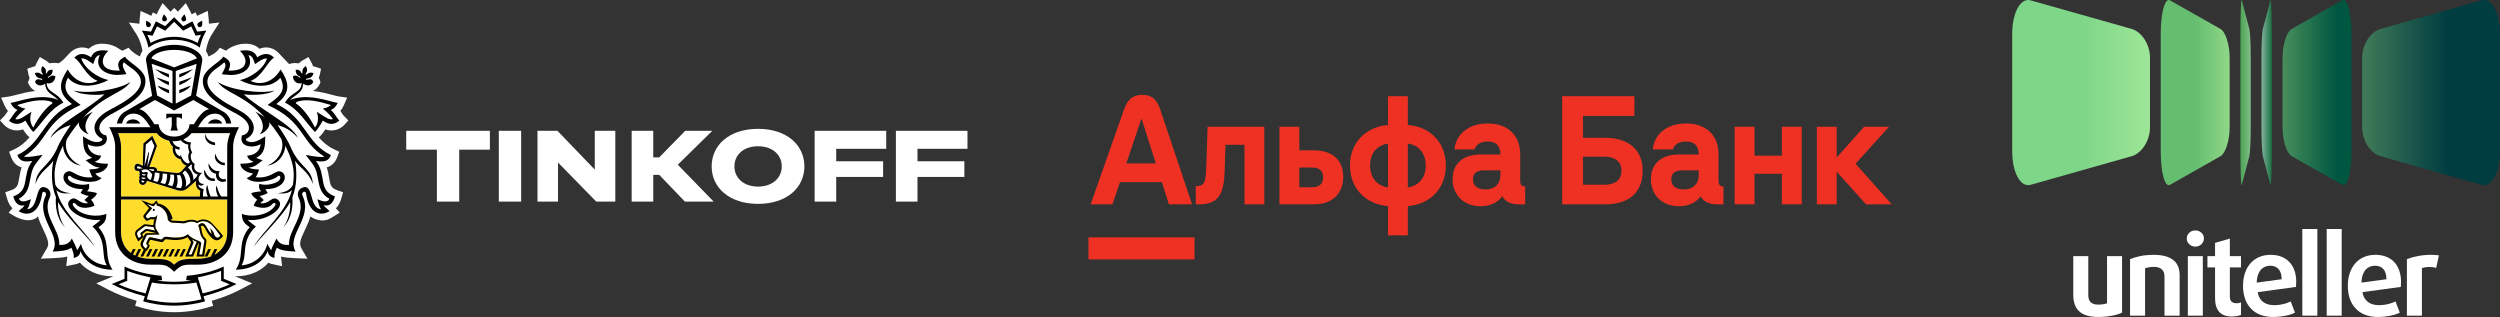 <?xml version="1.0" encoding="UTF-8"?>
<!DOCTYPE svg PUBLIC "-//W3C//DTD SVG 1.1//EN" "http://www.w3.org/Graphics/SVG/1.1/DTD/svg11.dtd">
<!-- Creator: CorelDRAW 2020 (64-Bit) -->
<svg xmlns="http://www.w3.org/2000/svg" xml:space="preserve" width="100%" height="100%" version="1.1" style="shape-rendering:geometricPrecision; text-rendering:geometricPrecision; image-rendering:optimizeQuality; fill-rule:evenodd; clip-rule:evenodd"
viewBox="0 0 856.771 108.629"
 xmlns:xlink="http://www.w3.org/1999/xlink"
 xmlns:xodm="http://www.corel.com/coreldraw/odm/2003">
 <rect x="0" y="0" width="856.771" height="108.629" fill="#333333" stroke="none"/>
 <defs>
  <style type="text/css">
   <![CDATA[
    .fil2 {fill:black}
    .fil1 {fill:#FFDD2D}
    .fil4 {fill:#EF3124;fill-rule:nonzero}
    .fil0 {fill:white;fill-rule:nonzero}
    .fil3 {fill:white;fill-rule:nonzero}
    .fil9 {fill:url(#id0)}
    .fil8 {fill:url(#id1)}
    .fil6 {fill:url(#id2)}
    .fil5 {fill:url(#id3)}
    .fil10 {fill:url(#id4)}
    .fil7 {fill:url(#id5)}
   ]]>
  </style>
  <linearGradient id="id0" gradientUnits="userSpaceOnUse" x1="778.562" y1="31.313" x2="771.341" y2="31.313">
   <stop offset="0" style="stop-opacity:1; stop-color:#187041"/>
   <stop offset="1" style="stop-opacity:1; stop-color:#F5F8FF"/>
  </linearGradient>
  <linearGradient id="id1" gradientUnits="userSpaceOnUse" x1="751.946" y1="31.306" x2="778.865" y2="31.306">
   <stop offset="0" style="stop-opacity:1; stop-color:#65BD6F"/>
   <stop offset="1" style="stop-opacity:1; stop-color:#C2F8A8"/>
  </linearGradient>
  <linearGradient id="id2" gradientUnits="userSpaceOnUse" x1="713.163" y1="31.306" x2="764.169" y2="31.306">
   <stop offset="0" style="stop-opacity:1; stop-color:#7ED688"/>
   <stop offset="1" style="stop-opacity:1; stop-color:#C2F8A8"/>
  </linearGradient>
  <linearGradient id="id3" gradientUnits="userSpaceOnUse" x1="838.782" y1="31.303" x2="774.705" y2="31.303">
   <stop offset="0" style="stop-opacity:1; stop-color:#003D41"/>
   <stop offset="1" style="stop-opacity:1; stop-color:#8FC575"/>
  </linearGradient>
  <linearGradient id="id4" gradientUnits="userSpaceOnUse" x1="767.799" y1="31.313" x2="778.561" y2="31.313">
   <stop offset="0" style="stop-opacity:1; stop-color:#4BA354"/>
   <stop offset="1" style="stop-opacity:1; stop-color:#F6F6FB"/>
  </linearGradient>
  <linearGradient id="id5" gradientUnits="userSpaceOnUse" x1="800.713" y1="31.315" x2="763.843" y2="31.315">
   <stop offset="0" style="stop-opacity:1; stop-color:#005741"/>
   <stop offset="1" style="stop-opacity:1; stop-color:#8FC575"/>
  </linearGradient>
 </defs>
 <g id="Слой_x0020_1">
  <g id="_2106885148800">
   <path class="fil0" d="M117.881 39.751c-0.325,-0.331 -0.515,-0.633 -0.784,-1.054 -0.14,-0.213 -0.291,-0.443 -0.459,-0.689 0.465,-0.538 0.857,-1.16 1.154,-1.844l1.187 -2.706 -2.924 -0.42c-0.493,-0.073 -1.288,-0.28 -2.217,-0.527 -1.792,-0.471 -4.094,-1.076 -6.603,-1.339 0.857,-0.376 1.585,-1.053 2.094,-1.972l0.481 -0.869c0,0 -0.129,-1.216 -0.599,-1.597 0.179,-0.376 0.319,-0.79 0.414,-1.244l0.398 -1.939 -1.87 -0.639c-0.291,-0.101 -0.582,-0.174 -0.868,-0.219 -0.106,-0.353 -0.263,-0.728 -0.476,-1.126l-1.109 -2.034 -2 1.171c-0.498,0.291 -0.918,0.628 -1.26,1.003 -0.297,-0.056 -0.616,-0.084 -0.952,-0.084 0,0 -1.143,-0.129 -2.402,0.331l-1.613 -1.675 -1.91 -2.04c-1.786,-1.911 -4.206,-2.477 -6.67,-1.535 -0.941,-0.942 -2.408,-1.72 -4.687,-1.72 -0.773,0 -1.451,0.095 -1.848,0.146 0,0 -3.136,0.571 -4.9,2.247l-2.139 -1.02c-1.434,2.258 -3.887,2.976 -3.887,2.976 -0.168,-0.661 -0.454,-1.278 -0.862,-1.844l0.14 -0.795c0,-0.022 0.481,-2.718 1.949,-5.004l2.554 -3.978 -3.618 0.409c0.011,-0.359 -0.006,-0.785 -0.056,-1.289l-0.325 -3.093 -2.833 1.283c-0.314,0.14 -0.577,0.28 -0.823,0.409l-0.56 -1.194 -1.299 0.672c-0.129,-0.32 -0.297,-0.683 -0.526,-1.104l-1.495 -2.745 -2.122 2.291c-0.218,0.235 -0.403,0.454 -0.56,0.661l-1.288 -1.283 -1.3 1.289c-0.162,-0.207 -0.341,-0.426 -0.56,-0.661l-2.145 -2.297 -1.501 2.757c-0.23,0.42 -0.392,0.778 -0.52,1.098l-1.294 -0.672 -0.56 1.194c-0.246,-0.129 -0.509,-0.269 -0.823,-0.415l-2.844 -1.278 -0.314 3.104c-0.05,0.498 -0.067,0.919 -0.056,1.278l-3.624 -0.409 2.559 3.978c1.473,2.28 1.943,4.976 1.943,4.998l0.135 0.795c-0.409,0.572 -0.7,1.188 -0.862,1.849 0,0 -2.319,-0.992 -3.87,-2.981l-2.184 1.043c-2.492,-1.681 -4.038,-2.337 -6.726,-2.415 -2.28,-0.061 -3.746,0.779 -4.687,1.72 -2.47,-0.936 -4.883,-0.37 -6.664,1.541 0,0 -1.17,1.272 -1.909,2.04 -0.739,0.773 -1.831,1.412 -1.831,1.412 0,0 -1.551,-0.347 -3.148,0.017 -0.341,-0.375 -0.767,-0.711 -1.271,-1.008l-2.005 -1.171 -1.103 2.045c-0.213,0.393 -0.364,0.762 -0.465,1.115 -0.286,0.045 -0.577,0.118 -0.868,0.219l-1.859 0.65 0.387 1.927c0.095,0.465 0.23,0.88 0.414,1.255 -0.106,0.207 -0.201,0.426 -0.28,0.656l-0.314 0.935 0.476 0.869c0.504,0.913 1.226,1.597 2.089,1.972 -2.515,0.263 -4.811,0.869 -6.608,1.339 -0.924,0.241 -1.719,0.454 -2.212,0.527l-2.935 0.426 0.666 1.513 0.532 1.205c0.302,0.672 0.7,1.294 1.159,1.832 -0.174,0.246 -0.913,1.406 -1.243,1.737l-1.484 1.507 1.422 1.569c0.179,0.191 1.775,1.866 4.357,1.872 0.706,0 1.406,-0.124 2.1,-0.37 0.689,1.076 1.506,2.169 2.252,2.706 -1.372,1.614 -2.935,3.015 -5.158,4.074l-1.859 0.885 0.8 2.124c0.521,1.283 1.535,2.689 3.494,3.228 -0.42,1.255 -0.621,2.443 -0.8,3.502 -0.42,2.516 -0.6,3.558 -2.811,4.337l-1.988 0.695 0.572 2.028c0.459,1.653 1.148,2.746 1.893,3.469l-1.322 1.456c0,0 3.136,2.353 6.211,2.639 0.044,0.006 2.666,0.174 3.842,-1.328 0.47,1.704 1.215,3.272 1.893,4.696 1.389,2.925 2.128,4.656 1.199,6.236l-2.1 3.563 4.127 -0.174c1.803,-0.073 3.478,-0.185 4.928,-0.543 0,0.078 -0.006,0.151 -0.011,0.224l-0.336 3.059 3.618 -0.762c0.381,-0.112 0.739,-0.264 1.064,-0.437 2.24,2.623 6.048,4.668 11.178,4.668l0.297 0 -5.897 2.42 4.296 2.235c2.828,1.474 5.97,2.706 9.554,3.754l-0.498 1.72 2.156 0.633c1.243,0.364 5.74,1.557 11.217,1.557 5.477,0 9.968,-1.193 11.217,-1.557l2.15 -0.633 -0.498 -1.714c3.589,-1.048 6.731,-2.281 9.559,-3.754l4.295 -2.235 -5.903 -2.421 0.297 0c5.13,0 8.932,-2.045 11.172,-4.668 0.324,0.174 0.683,0.326 1.064,0.437l3.617 0.762 -0.33 -3.054c-0.006,-0.073 -0.011,-0.151 -0.011,-0.23 1.445,0.358 3.125,0.465 4.922,0.543l4.127 0.174 -2.089 -3.558c-0.935,-1.58 -0.191,-3.311 1.193,-6.236 0.678,-1.423 1.422,-2.992 1.893,-4.696 0.795,0.605 1.652,0.97 2.503,1.16 0,0 0.661,0.196 1.294,0.213 1.826,0.056 2.738,-0.465 3.993,-1.255l2.28 -1.434 -1.333 -1.457c0.745,-0.717 1.433,-1.81 1.893,-3.457l0.577 -2.034 -1.994 -0.695c-2.218,-0.779 -2.391,-1.821 -2.811,-4.337 -0.179,-1.059 -0.375,-2.253 -0.8,-3.502 1.96,-0.544 2.968,-1.95 3.489,-3.228l0.795 -2.129 -1.859 -0.885c-2.223,-1.059 -3.785,-2.46 -5.163,-4.073 0.751,-0.538 1.568,-1.631 2.263,-2.707 0.689,0.246 1.389,0.365 2.1,0.37 2.582,0 4.183,-1.676 4.357,-1.866l1.422 -1.569 -1.484 -1.524z"/>
   <path class="fil1" d="M41.486 67.363l0 -17.09c0,-1.591 -0.459,-3.183 -1.008,-4.645l13.256 0c1.215,1.67 3.422,2.791 5.953,2.791 2.52,0 4.727,-1.121 5.948,-2.791l13.255 0c-0.56,1.468 -1.014,3.054 -1.014,4.645l0 17.09 -36.389 0zm18.194 23.354c-1.853,-1.843 -3.175,-2.045 -8.17,-2.045 -5.97,0 -10.024,-3.502 -10.024,-9.099l0 -11.207 36.383 0 0 11.207c0,5.597 -4.049,9.099 -10.03,9.099 -4.99,-0.006 -6.311,0.202 -8.159,2.045z"/>
   <path class="fil0" d="M43.597 92.829l0 3.412 -2.963 1.194c2.504,1.137 5.611,2.269 9.263,3.104l1.68 -5.474c-3.584,-0.734 -6.081,-1.501 -7.98,-2.235z"/>
   <path class="fil0" d="M59.681 97.452c-3.5,0 -6.446,-0.364 -7.622,-0.633l-1.776 5.743c2.789,0.683 6.054,1.188 9.397,1.188 3.332,0 6.597,-0.499 9.397,-1.188l-1.781 -5.743c-1.176,0.274 -4.11,0.633 -7.616,0.633z"/>
   <path class="fil0" d="M75.763 92.829c-1.904,0.734 -4.396,1.496 -7.98,2.241l1.685 5.475c3.657,-0.835 6.754,-1.967 9.257,-3.104l-2.957 -1.193 0 -3.418 -0.006 0z"/>
   <path class="fil0" d="M37.392 37.778c4.637,-2.504 15.971,-8.018 8.288,-13.963 -1.047,-0.807 -2.201,-1.535 -3.17,-2.438 -1.198,0.925 0.448,3.222 0.863,4.062 0,0 -2.559,0.258 -3.17,0.258 -3.954,-0.017 -8.098,-2.359 -5.998,-6.847 -1.574,0.325 -1.764,1.838 -2.246,3.132 -1.008,-0.683 -2.761,-2.152 -4.111,-1.944 1.098,3.513 5.718,6.679 9.302,7.396 -3.623,1.972 -10.343,3.441 -13.877,-0.807 -2.481,4.802 0.974,6.808 4.363,9.324 -12.897,5.889 -10.993,12.495 -19.454,17.694 1.097,0.516 5.992,-0.521 6.429,-0.583 -1.837,2.381 -2.694,3.39 -3.231,4.55 -0.515,1.087 -0.745,2.314 -1.254,4.959 -0.398,2.09 -1.126,4.174 -3.668,5.559 0.997,1.804 3.209,0.392 4.133,0.151 -0.123,0.19 -0.437,2.364 -1.265,3.412 4.346,-0.28 2.335,-9.447 6.681,-7.239 1.226,0.617 1.596,2.062 1.03,3.244 -2.856,5.894 3.634,11.089 3.281,16.255 1.596,-0.011 3.248,-0.056 4.29,-2.213 0.543,1.076 1.383,2.589 1.854,4.045l1.299 -2.213c0.801,3.664 4.217,7.049 8.831,7.351 -2.201,-3.485 0.437,-8.242 -4.911,-13.302 0.666,-0.538 2.206,-1.575 2.755,-2.281 -6.563,0.774 -13.412,-4.42 -10.304,-6.886 2.033,-1.608 2.923,1.731 6.059,1.171l-1.227 -1.059c0.431,-0.426 0.924,-0.98 1.433,-1.4 -1.333,-0.163 -2.789,-1.015 -2.789,-1.015l0.795 -1.317c-7.689,-0.011 -7.885,-5.895 -4.76,-6.13 1.467,-0.107 3.365,2.6 8.097,2.034 -0.605,-0.728 -0.845,-1.832 -1.131,-2.644 1.142,-0.107 2.487,-0.095 3.567,-0.622 -2.313,-0.297 -2.895,-1.076 -4.822,-2.533l2.234 -0.818c-3.242,-1.619 -3.046,-4.438 -3.147,-7.374 1.697,0.975 3.691,2.488 5.819,1.787 0.504,-0.168 0.828,-0.404 0.84,-0.93 -3.035,-1.216 -4.984,-5.894 2.291,-9.828zm-5.539 0.459c-4.06,4.343 -2.302,6.943 -1.484,7.744 -1.512,-0.325 -3.769,-2.252 -3.254,-4.118 -0.481,0.577 -0.974,1.205 -1.478,1.849 -1.008,1.345 -1.909,2.662 -2.711,3.939 -1.232,3.665 1.025,7.447 4.867,9.122 -4.267,-0.628 -6.182,-4.426 -6.171,-6.847 -2.039,3.855 -3.013,7.374 -2.924,10.327 0.039,1.098 0.135,2.124 0.28,3.093 0.98,1.86 2.554,2.544 5.359,2.885 -2.548,0.163 -3.898,0.045 -5.007,-1.12 1.736,7.469 9.856,13.935 13.161,19.471 -3.31,-4.304 -10.159,-10.714 -12.556,-15.347 -0.185,1.675 0.263,5.967 2.346,8.607 -3.069,-3.02 -3.309,-7.593 -3.108,-10.271 -0.778,-1.928 -1.271,-4.079 -1.339,-6.528 -0.061,-2.252 0.096,-4.207 0.437,-5.961 -1.937,2.757 -4.738,3.821 -6.115,8.018 0.269,-5.413 4.307,-5.497 7.331,-12.069 1.17,-2.874 2.873,-5.357 4.754,-8.169 -2.391,0.784 -4.183,1.345 -6.95,4.376 1.966,-4.65 13.322,-9.878 18.525,-14.938 -1.563,0.331 -7.941,0.493 -10.59,-1.278 4.799,1.3 15.478,-0.185 19.511,-2.941 -2.783,4.006 -8.843,4.236 -16.218,12.204 0.941,-0.751 2.196,-1.507 3.332,-2.046z"/>
   <path class="fil0" d="M109.23 62.572c-0.51,-2.644 -0.734,-3.872 -1.249,-4.959 -0.532,-1.16 -1.394,-2.169 -3.237,-4.55 0.437,0.061 5.343,1.098 6.434,0.583 -8.461,-5.2 -6.557,-11.806 -19.46,-17.695 3.388,-2.516 6.844,-4.522 4.363,-9.329 -3.534,4.252 -10.254,2.785 -13.877,0.807 3.59,-0.717 8.204,-3.878 9.302,-7.396 -1.355,-0.207 -3.108,1.261 -4.116,1.939 -0.482,-1.294 -0.667,-2.807 -2.24,-3.138 2.1,4.494 -2.05,6.836 -6.009,6.853 -0.605,0 -3.159,-0.258 -3.159,-0.258 0.409,-0.84 2.055,-3.138 0.851,-4.062 -0.969,0.907 -2.111,1.63 -3.164,2.437 -7.689,5.945 3.657,11.464 8.294,13.963 7.263,3.933 5.331,8.612 2.29,9.811 0.011,0.527 0.336,0.762 0.846,0.93 2.117,0.706 4.122,-0.807 5.807,-1.787 -0.095,2.936 0.106,5.76 -3.136,7.374l2.229 0.818c-1.927,1.457 -2.504,2.235 -4.816,2.533 1.075,0.526 2.431,0.515 3.567,0.622 -0.291,0.813 -0.543,1.916 -1.137,2.644 4.737,0.56 6.641,-2.14 8.097,-2.034 3.114,0.235 2.929,6.119 -4.766,6.13l0.795 1.317c0,0 -1.456,0.852 -2.794,1.014 0.51,0.414 1.008,0.975 1.439,1.401l-1.226 1.059c3.13,0.561 4.026,-2.779 6.059,-1.171 3.107,2.465 -3.735,7.659 -10.304,6.886 0.554,0.706 2.094,1.748 2.761,2.286 -5.353,5.054 -2.722,9.817 -4.911,13.307 4.603,-0.308 8.019,-3.692 8.831,-7.357l1.299 2.213c0.465,-1.457 1.316,-2.97 1.848,-4.046 1.036,2.157 2.699,2.202 4.301,2.213 -0.364,-5.166 6.12,-10.36 3.276,-16.254 -0.572,-1.177 -0.202,-2.622 1.025,-3.244 4.357,-2.207 2.335,6.959 6.687,7.239 -0.835,-1.048 -1.143,-3.222 -1.26,-3.412 0.919,0.241 3.125,1.653 4.122,-0.157 -2.526,-1.356 -3.254,-3.44 -3.662,-5.53zm-8.137 -7.497c0.341,1.759 0.515,3.709 0.437,5.962 -0.073,2.448 -0.56,4.6 -1.338,6.528 0.196,2.678 -0.039,7.25 -3.108,10.27 2.078,-2.645 2.531,-6.931 2.346,-8.606 -2.408,4.634 -9.251,11.044 -12.567,15.347 3.309,-5.536 11.43,-12.007 13.171,-19.471 -1.12,1.16 -2.458,1.283 -5.012,1.12 2.8,-0.341 4.374,-1.025 5.354,-2.885 0.146,-0.964 0.241,-1.995 0.28,-3.093 0.095,-2.953 -0.885,-6.472 -2.924,-10.327 0.017,2.421 -1.898,6.22 -6.171,6.847 3.83,-1.681 6.093,-5.463 4.867,-9.122 -0.795,-1.278 -1.691,-2.6 -2.71,-3.939 -0.504,-0.644 -0.997,-1.272 -1.484,-1.849 0.515,1.866 -1.742,3.793 -3.254,4.119 0.823,-0.802 2.576,-3.402 -1.478,-7.744 1.137,0.538 2.391,1.294 3.337,2.034 -7.375,-7.968 -13.429,-8.192 -16.223,-12.204 4.038,2.756 14.717,4.247 19.511,2.941 -2.643,1.771 -9.028,1.608 -10.59,1.278 5.202,5.059 16.57,10.287 18.531,14.938 -2.767,-3.031 -4.564,-3.592 -6.944,-4.376 1.887,2.819 3.578,5.295 4.748,8.169 3.03,6.573 7.073,6.651 7.337,12.069 -1.378,-4.185 -4.172,-5.25 -6.115,-8.007z"/>
   <path class="fil0" d="M65.628 45.622c-1.215,1.67 -3.427,2.791 -5.942,2.791 -0.588,0 -1.154,-0.067 -1.691,-0.168 0.151,0.689 0.504,1.401 1.237,2.012 -0.297,2 0.566,3.871 2.711,4.359 0.23,1.02 0.857,1.788 1.921,2.152l-1.496 1.726c-0.576,0.661 -1.327,0.874 -1.932,0.796l-6.675 -0.756c0.291,-0.739 -0.481,-1.597 -2.598,-1.233l2.621 -7.34 -1.596 -3.401 -3.03 2.589 -0.224 7.699 -1.305 -0.633c-1.68,-0.728 -2.178,2.337 -0.577,2.348l0.644 0.006c-0.045,0.314 0.056,0.661 0.308,0.773 -0.302,0.123 -0.392,0.689 -0.017,0.891 -0.381,0.185 -0.437,0.768 -0.129,1.02 -0.33,0.566 -0.392,1.793 0.779,2.102 0.963,0.252 1.568,-0.779 1.764,-1.379l10.388 3.217c1.462,0.42 2.515,0.185 3.735,-0.886l2.711 -2.37c-0.342,1.552 0.213,2.947 1.394,3.413 0,0 -0.185,1.423 -0.112,2.012l3.635 0.006 5.723 0 0 -17.09c0,-1.591 0.454,-3.183 1.014,-4.651l-6.737 0 -6.524 0z"/>
   <path class="fil0" d="M50.071 74.378l0.202 0.252c0.28,0.348 0.448,0.263 0.767,0.078l0.47 -0.252c0.297,-0.224 2.229,0.515 2.335,-1.093 0.213,1.199 -1.215,3.726 -0.353,5.138l1.159 1.899 -3.786 0.056c-0.414,0 -0.633,0.252 -0.744,0.476l-0.991 2.057c-0.257,0.543 -0.241,1.104 0.084,1.479l0.672 0.756c0,0 0.549,-0.465 0.728,-1.076l-0.297 -0.308c-0.246,-0.235 -0.246,-0.46 -0.112,-0.751l0.61 -1.267c0.235,-0.498 0.476,-0.605 1.013,-0.476l3.063 0.661c0.224,0.056 0.588,0.162 0.806,-0.213 0.376,-0.667 1.036,-0.712 1.708,-0.605 1.68,0.252 5.561,0.656 6.944,-0.964 1.624,2.157 4.799,2.157 4.592,3.289l-0.672 3.709 1.008 0 0.616 -3.793c0.067,-0.443 0.342,-1.048 -0.135,-1.39 -0.196,-0.151 -0.285,-0.23 -0.728,-0.992 -0.576,-1.009 -0.549,-2.522 -1.103,-3.827 0.527,-0.622 1.098,-0.835 1.596,-0.717 1.12,0.275 1.422,2.207 3.013,3.782 -0.179,-0.701 -0.257,-1.468 -0.633,-2.135 0,0 1.103,0.857 1.389,1.861 0.179,0.627 0.364,1.087 0.93,1.378 0.375,0.134 0.823,-0.045 1.271,-0.583 0,0 -1.047,-1.491 -1.814,-2.465 -1.053,-1.339 -2.459,-2.684 -4.374,-2.527 -0.605,0.05 -1.187,0.325 -1.742,0.656 -2.178,-1.222 -3.869,0.073 -4.541,0.073l-4.077 -0.241c-0.8,-0.051 -1.433,-0.981 -1.433,-0.981 -0.101,-3.451 -2.873,-4.824 -3.831,-4.824 0,0 0.089,-0.622 -0.163,-0.841l-0.851 1.07 -2.363 -0.863 1.854 1.519 -2.011 2.337c-0.207,0.23 -0.179,0.532 -0.078,0.656z"/>
   <path class="fil0" d="M47.4 79.224c-0.571,0.443 -0.543,1.059 -0.202,1.748l0.342 0.639 0.89 -0.678 -0.201 -0.437c-0.146,-0.308 -0.14,-0.622 0.112,-0.818l1.277 -0.963c0.358,-0.264 0.47,-0.292 0.851,-0.236l2.694 0.566c0,0 -0.409,-0.594 -0.543,-1.199l-2.537 -0.336c-0.358,-0.045 -0.577,0.107 -0.89,0.348l-1.792 1.367z"/>
   <path class="fil0" d="M64.625 87.226l1.019 0 1.635 -4.029c0.056,-0.14 0.134,-0.202 0.196,-0.319 -0.734,-0.291 -1.165,-0.493 -1.775,-0.846 0.409,0.549 0.728,0.785 0.56,1.294l-1.635 3.9z"/>
   <path class="fil0" d="M65.493 32.735l1.887 -10.853 -7.151 2.431 0 11.189 5.264 -2.768zm-4.054 -7.323l4.743 -1.749c0,0 -0.924,0.751 -2.027,1.507 -0.98,0.678 -2.716,1.401 -2.716,1.401l0 -1.159zm0 2.628l4.34 -1.552c0,0 -0.521,0.549 -1.619,1.306 -0.98,0.672 -2.716,1.395 -2.716,1.395l0 -1.148 -0.006 0zm0 2.79l3.819 -1.468c0,0 0,0.465 -1.103,1.216 -0.98,0.678 -2.716,1.401 -2.716,1.401l0 -1.148z"/>
   <path class="fil0" d="M52.77 42.334l0.157 0.252 1.473 0 0.017 0.257c0.017,0.247 0.073,0.499 0.157,0.756 0.23,0.701 0.683,1.435 1.411,2.028 0.845,0.684 2.067,1.177 3.691,1.177 3.522,0 5.113,-2.281 5.264,-3.962l0.011 -0.257 1.478 0 0.157 -0.252c1.389,-2.174 3.085,-4.589 5.056,-4.937l-5.376 -3.121 -6.591 3.587 -6.597 -3.587 -5.37 3.121c1.972,0.342 3.668,2.762 5.063,4.937z"/>
   <path class="fil0" d="M59.121 35.503l0 -11.189 -7.141 -2.431 1.876 10.853 5.265 2.768zm-1.204 -3.513c0,0 -1.736,-0.729 -2.716,-1.401 -1.103,-0.751 -1.103,-1.222 -1.103,-1.222l3.825 1.468 0 1.154 -0.006 0zm0 -6.578l0 1.159c0,0 -1.736,-0.723 -2.716,-1.401 -1.109,-0.756 -2.039,-1.507 -2.039,-1.507l4.755 1.749zm0 2.628l0 1.154c0,0 -1.736,-0.723 -2.716,-1.395 -1.109,-0.756 -1.624,-1.306 -1.624,-1.306l4.34 1.547z"/>
   <path class="fil0" d="M59.68 17.097c-4.082,0 -7.145,1.339 -7.812,2.908l7.812 3.087 7.801 -3.087c-0.661,-1.569 -3.719,-2.908 -7.801,-2.908z"/>
   <path class="fil0" d="M59.68 12.615c3.007,0 6.02,0.913 8.047,2.096 0.331,-1.093 0.683,-1.872 1.165,-2.763l-1.848 0.286 -1.495 -3.194 -2.794 1.485 -3.075 -3.043 -3.08 3.043 -2.789 -1.485 -1.507 3.194 -1.848 -0.286c0.481,0.891 0.829,1.67 1.17,2.763 2.033,-1.183 5.034,-2.096 8.053,-2.096z"/>
   <path class="fil0" d="M110.641 37.212c1.008,-0.129 1.82,-0.465 2.811,-1.205 -2.134,-0.566 -6.603,-2.185 -10.416,-1.457 -1.26,0.168 -1.96,0.678 -1.512,0.97 2.05,1.361 4.581,4.516 6.423,8.197 1.619,-2.011 0.941,-4.651 0.6,-5.407 3.225,1.944 4.071,2.891 5.566,2.522 -0.801,-1.227 -1.926,-2.331 -3.472,-3.62z"/>
   <path class="fil0" d="M11.413 43.713c1.842,-3.681 4.374,-6.836 6.429,-8.198 0.459,-0.291 -0.252,-0.801 -1.501,-0.97 -3.819,-0.722 -8.299,0.891 -10.433,1.457 1.002,0.74 1.798,1.076 2.817,1.205 -1.551,1.294 -2.677,2.393 -3.478,3.62 1.506,0.37 2.346,-0.577 5.567,-2.521 -0.33,0.762 -1.014,3.395 0.599,5.407z"/>
   <path class="fil2" d="M33.774 77.881c1.484,-1.177 2.717,-1.765 2.655,-4.618 -2.229,1.143 -8.552,1.082 -11.195,-2.56 -0.744,-1.036 0.051,-1.558 0.773,-0.74 1.809,2.051 5.157,1.121 6.378,0.533 -0.196,-0.706 -0.739,-1.626 -1.193,-2.017 0.459,-0.448 1.753,-1.121 2.016,-2.275 -0.689,-0.376 -3.371,-0.644 -3.371,-0.644 0.431,-0.415 0.969,-0.992 0.644,-2.532 -2.739,0.84 -6.126,-0.303 -6.894,-1.317 -0.756,-0.998 0.017,-1.933 0.656,-1.272 1.366,1.434 8.098,3.076 10.601,0.583 -0.93,-0.257 -1.954,-1.087 -2.139,-1.602 2.319,-0.235 4.167,-1.602 4.318,-3.306 -1.283,0 -3.702,-0.095 -4.53,-0.711 1.109,-0.409 1.814,-0.813 2.167,-2.057 -4.239,-0.258 -4.575,-3.407 -4.598,-3.928 2.761,1.591 7.622,0.885 6.362,-3.037 -2.296,-0.123 -4.609,-3.838 1.702,-7.25 5.74,-3.11 12.264,-6.461 11.688,-11.98 -0.375,-3.53 -6.183,-5.94 -6.922,-7.727 -2.424,1.154 -2.912,2.493 -1.82,4.74 0,0 -5.404,0.538 -5.83,-2.79 -0.185,-1.49 0.812,-2.885 1.882,-3.956 -0.605,0 -4.676,-1.093 -5.902,2.225 -2.28,-1.558 -4.234,-1.502 -5.769,0.145 2.453,1.457 3.97,6.455 8.025,7.929 -2.884,1.563 -7.549,0.908 -10.271,-3.9 -2.576,3.883 -4.06,7.727 1.467,11.834 -10.052,4.578 -9.98,13.33 -18.727,17.499 0.885,2.381 2.755,2.381 5.141,2.011 -3.78,4.914 -0.56,10.057 -6.546,12.159 0.56,2.006 1.686,3.609 3.892,3.02 -0.627,0.981 -1.042,0.958 -2.016,2.034 3.27,2.062 7.152,0.572 8.031,-6.046 0.157,-1.183 1.781,-0.443 1.221,0.717 -3.73,7.716 5.701,13.52 2.363,19.18 2.94,-0.123 5.185,-0.353 6.407,-1.344 0.599,1.188 0.963,2.365 0.828,3.524 1.624,-0.331 2.218,-1.289 2.33,-2.398 1.064,3.109 4.872,6.432 10.965,6.432 -3.231,-4.617 -0.224,-9.296 -4.788,-14.557zm-6.014 5.687l-1.299 2.213c-0.465,-1.457 -1.311,-2.97 -1.854,-4.045 -1.047,2.157 -2.699,2.202 -4.29,2.213 0.353,-5.166 -6.137,-10.36 -3.281,-16.255 0.571,-1.177 0.196,-2.622 -1.03,-3.244 -4.351,-2.207 -2.335,6.959 -6.681,7.239 0.829,-1.047 1.142,-3.222 1.266,-3.412 -0.924,0.241 -3.137,1.653 -4.133,-0.151 2.542,-1.384 3.27,-3.469 3.668,-5.559 0.504,-2.645 0.739,-3.872 1.249,-4.959 0.537,-1.16 1.394,-2.169 3.231,-4.55 -0.437,0.061 -5.326,1.098 -6.429,0.583 8.461,-5.2 6.557,-11.806 19.454,-17.695 -3.382,-2.516 -6.837,-4.521 -4.362,-9.323 3.533,4.247 10.248,2.779 13.877,0.807 -3.584,-0.717 -8.204,-3.877 -9.296,-7.396 1.35,-0.207 3.103,1.261 4.105,1.944 0.487,-1.3 0.678,-2.807 2.251,-3.132 -2.1,4.488 2.044,6.83 5.998,6.847 0.616,0 3.17,-0.258 3.17,-0.258 -0.409,-0.84 -2.061,-3.138 -0.863,-4.062 0.969,0.908 2.122,1.631 3.17,2.437 7.689,5.95 -3.652,11.464 -8.289,13.969 -7.274,3.933 -5.326,8.618 -2.29,9.811 -0.011,0.527 -0.336,0.762 -0.84,0.93 -2.128,0.706 -4.122,-0.813 -5.819,-1.787 0.101,2.936 -0.101,5.76 3.147,7.374l-2.235 0.813c1.921,1.462 2.509,2.235 4.822,2.538 -1.081,0.527 -2.419,0.516 -3.568,0.622 0.291,0.813 0.527,1.916 1.131,2.645 -4.732,0.56 -6.63,-2.141 -8.098,-2.034 -3.125,0.235 -2.929,6.119 4.76,6.13l-0.795 1.317c0,0 1.456,0.852 2.794,1.014 -0.509,0.415 -1.002,0.976 -1.433,1.401l1.226 1.059c-3.142,0.56 -4.026,-2.779 -6.065,-1.171 -3.108,2.465 3.741,7.659 10.304,6.886 -0.549,0.706 -2.094,1.748 -2.755,2.286 5.348,5.054 2.71,9.817 4.911,13.307 -4.614,-0.302 -8.03,-3.693 -8.831,-7.351z"/>
   <path class="fil2" d="M19.321 65.11c1.115,1.16 2.458,1.283 5.007,1.12 -2.806,-0.342 -4.38,-1.025 -5.359,-2.886 -0.14,-0.963 -0.235,-1.994 -0.274,-3.093 -0.089,-2.953 0.885,-6.472 2.923,-10.327 -0.011,2.415 1.898,6.214 6.171,6.847 -3.842,-1.681 -6.098,-5.463 -4.867,-9.122 0.801,-1.277 1.703,-2.6 2.711,-3.939 0.504,-0.644 0.996,-1.272 1.478,-1.849 -0.515,1.866 1.742,3.793 3.254,4.118 -0.818,-0.801 -2.576,-3.395 1.484,-7.738 -1.131,0.538 -2.385,1.294 -3.337,2.034 7.369,-7.968 13.434,-8.192 16.217,-12.204 -4.032,2.757 -14.711,4.247 -19.511,2.941 2.649,1.771 9.028,1.608 10.59,1.278 -5.197,5.059 -16.554,10.287 -18.525,14.938 2.766,-3.037 4.558,-3.592 6.955,-4.37 -1.887,2.819 -3.584,5.295 -4.754,8.169 -3.024,6.567 -7.067,6.651 -7.331,12.064 1.378,-4.197 4.178,-5.261 6.115,-8.018 -0.342,1.759 -0.504,3.709 -0.442,5.962 0.067,2.449 0.56,4.6 1.338,6.528 -0.196,2.678 0.039,7.25 3.108,10.271 -2.083,-2.639 -2.531,-6.931 -2.346,-8.607 2.402,4.633 9.252,11.044 12.561,15.347 -3.31,-5.531 -11.424,-11.996 -13.166,-19.465z"/>
   <path class="fil2" d="M95.128 42.86c2.38,0.785 4.178,1.339 6.944,4.376 -1.96,-4.65 -13.333,-9.878 -18.53,-14.938 1.562,0.325 7.946,0.493 10.59,-1.278 -4.794,1.306 -15.473,-0.185 -19.511,-2.941 2.789,4.012 8.848,4.236 16.223,12.204 -0.946,-0.74 -2.201,-1.496 -3.337,-2.034 4.054,4.343 2.302,6.943 1.478,7.744 1.512,-0.325 3.769,-2.253 3.254,-4.119 0.487,0.577 0.98,1.205 1.484,1.849 1.013,1.344 1.909,2.661 2.71,3.939 1.232,3.665 -1.031,7.447 -4.861,9.122 4.273,-0.628 6.188,-4.432 6.166,-6.847 2.044,3.855 3.019,7.374 2.929,10.326 -0.039,1.098 -0.135,2.124 -0.28,3.093 -0.985,1.86 -2.559,2.544 -5.359,2.885 2.554,0.157 3.892,0.039 5.012,-1.12 -1.742,7.469 -9.856,13.935 -13.171,19.471 3.315,-4.303 10.153,-10.713 12.567,-15.347 0.185,1.676 -0.263,5.968 -2.346,8.607 3.069,-3.02 3.304,-7.592 3.108,-10.27 0.773,-1.928 1.26,-4.079 1.338,-6.528 0.073,-2.253 -0.101,-4.208 -0.437,-5.962 1.943,2.757 4.738,3.822 6.121,8.019 -0.263,-5.419 -4.306,-5.502 -7.336,-12.069 -1.176,-2.891 -2.867,-5.368 -4.755,-8.181z"/>
   <path class="fil2" d="M108.279 55.148c2.38,0.375 4.25,0.375 5.141,-2.006 -8.747,-4.169 -8.674,-12.915 -18.726,-17.499 5.527,-4.102 4.037,-7.951 1.467,-11.834 -2.716,4.808 -7.398,5.463 -10.27,3.9 4.043,-1.474 5.572,-6.472 8.025,-7.929 -1.535,-1.647 -3.494,-1.703 -5.774,-0.145 -1.232,-3.317 -5.298,-2.225 -5.908,-2.225 1.064,1.065 2.072,2.46 1.881,3.956 -0.42,3.328 -5.824,2.79 -5.824,2.79 1.092,-2.246 0.605,-3.586 -1.82,-4.74 -0.739,1.787 -6.541,4.197 -6.922,7.727 -0.582,5.519 5.953,8.87 11.688,11.98 6.311,3.412 3.998,7.133 1.708,7.25 -1.271,3.922 3.59,4.628 6.356,3.037 -0.011,0.521 -0.364,3.67 -4.603,3.928 0.358,1.244 1.058,1.648 2.167,2.056 -0.829,0.622 -3.248,0.711 -4.525,0.711 0.151,1.704 2.005,3.076 4.323,3.306 -0.185,0.515 -1.215,1.345 -2.139,1.602 2.504,2.493 9.235,0.852 10.601,-0.583 0.627,-0.661 1.394,0.274 0.644,1.272 -0.773,1.02 -4.156,2.163 -6.9,1.317 -0.313,1.535 0.213,2.117 0.644,2.532 0,0 -2.682,0.269 -3.377,0.644 0.263,1.154 1.562,1.821 2.016,2.275 -0.459,0.392 -1.003,1.311 -1.198,2.017 1.232,0.594 4.581,1.518 6.378,-0.533 0.728,-0.812 1.523,-0.297 0.778,0.74 -2.643,3.642 -8.966,3.698 -11.2,2.561 -0.062,2.852 1.17,3.44 2.654,4.617 -4.57,5.261 -1.551,9.94 -4.783,14.546 6.088,0 9.896,-3.322 10.959,-6.432 0.124,1.104 0.706,2.068 2.324,2.398 -0.124,-1.16 0.235,-2.337 0.828,-3.524 1.232,0.992 3.478,1.221 6.418,1.344 -3.332,-5.659 6.098,-11.464 2.357,-19.18 -0.554,-1.16 1.07,-1.9 1.226,-0.717 0.874,6.618 4.76,8.108 8.036,6.046 -0.986,-1.076 -1.394,-1.054 -2.022,-2.034 2.206,0.589 3.326,-1.014 3.892,-3.02 -5.958,-2.096 -2.738,-7.239 -6.524,-12.153zm0.504 13.134c0.117,0.191 0.426,2.364 1.26,3.412 -4.352,-0.28 -2.336,-9.447 -6.687,-7.239 -1.227,0.617 -1.591,2.062 -1.025,3.244 2.845,5.894 -3.64,11.089 -3.276,16.254 -1.602,-0.011 -3.265,-0.056 -4.301,-2.213 -0.532,1.076 -1.389,2.589 -1.854,4.046l-1.299 -2.213c-0.806,3.665 -4.222,7.048 -8.826,7.357 2.19,-3.485 -0.443,-8.248 4.911,-13.307 -0.672,-0.538 -2.212,-1.58 -2.766,-2.286 6.569,0.773 13.412,-4.421 10.304,-6.886 -2.033,-1.608 -2.928,1.731 -6.059,1.171l1.227 -1.059c-0.431,-0.426 -0.93,-0.981 -1.439,-1.401 1.339,-0.162 2.794,-1.014 2.794,-1.014l-0.795 -1.317c7.689,-0.011 7.874,-5.894 4.766,-6.13 -1.462,-0.106 -3.366,2.6 -8.098,2.034 0.6,-0.728 0.846,-1.832 1.137,-2.644 -1.143,-0.106 -2.492,-0.095 -3.567,-0.622 2.313,-0.297 2.895,-1.076 4.816,-2.533l-2.229 -0.818c3.242,-1.619 3.035,-4.438 3.136,-7.374 -1.691,0.975 -3.696,2.488 -5.807,1.787 -0.504,-0.168 -0.835,-0.404 -0.846,-0.93 3.041,-1.2 4.978,-5.878 -2.291,-9.811 -4.631,-2.504 -15.977,-8.018 -8.293,-13.963 1.052,-0.807 2.195,-1.535 3.158,-2.437 1.204,0.925 -0.443,3.222 -0.851,4.062 0,0 2.553,0.257 3.159,0.257 3.959,-0.017 8.109,-2.359 6.009,-6.852 1.574,0.325 1.758,1.844 2.24,3.138 1.008,-0.683 2.756,-2.146 4.116,-1.939 -1.103,3.513 -5.712,6.679 -9.302,7.396 3.624,1.972 10.344,3.44 13.877,-0.807 2.475,4.802 -0.974,6.808 -4.363,9.324 12.903,5.883 10.993,12.495 19.46,17.694 -1.092,0.516 -5.998,-0.521 -6.434,-0.583 1.848,2.381 2.71,3.39 3.237,4.55 0.515,1.087 0.739,2.308 1.249,4.959 0.403,2.09 1.137,4.174 3.668,5.558 -0.991,1.788 -3.198,0.376 -4.116,0.135z"/>
   <path class="fil2" d="M47.344 82.743l1.843 -1.563 -0.28 -0.56c-0.202,-0.404 -0.095,-0.426 0.117,-0.583l0.974 -0.723c0.224,-0.185 0.459,-0.163 0.733,-0.095l2.918 0.683 -3.08 0c-0.711,0.045 -0.919,0.319 -1.176,0.846l-0.213 0.431 -0.79 1.625c-0.269,0.56 -0.409,1.305 0.297,2.146l0.56 0.667 -1.131 2.292 0.952 0 0.784 -1.591c0.062,-0.056 1.221,-1.115 1.467,-2.208 -0.336,-0.274 -0.571,-0.465 -0.386,-0.846l0.353 -0.762c0.118,-0.252 0.157,-0.353 0.493,-0.291l3.057 0.661c0.381,0.106 0.941,0.274 1.35,-0.342 0.42,-0.639 0.476,-0.571 1.45,-0.476l1.563 0.168c2.133,0.202 4.267,-0.33 5.096,-0.991 0.291,0.661 0.869,1.171 1.137,1.686 0.101,0.191 -0.067,0.46 -0.196,0.796l-1.753 4.191 2.705 0 1.529 -3.822c0.14,-0.364 0.347,-0.656 0.504,-0.801l-0.879 4.628 2.626 0 0.694 -4.578c0.151,-1.02 0.061,-1.345 -0.426,-1.765 -1.092,-0.924 -1.07,-2.863 -1.423,-4.04 0.185,-0.106 0.404,-0.163 0.661,-0.129 0.571,0.05 1.003,1.513 1.674,2.454 1.344,1.888 3.175,3.973 5.275,1.037 -0.202,-0.336 -0.42,-0.639 -0.678,-0.93l-0.588 -0.689c-0.341,-0.381 -1.965,-2.242 -2.643,-2.909 -1.54,-1.552 -3.903,-1.316 -4.844,-0.56 -2.134,-1.121 -4.385,0.056 -4.917,0.011l-3.674 -0.224c-0.168,-0.011 -0.42,-0.067 -0.599,-0.353l0.683 -0.224c-0.639,-2.661 -2.246,-4.886 -5.052,-5.273 0,0 -0.162,-0.84 -0.594,-1.003l-0.84 0.986c-0.235,0.033 -0.493,0.106 -0.706,0.196l-3.584 -1.333 2.688 2.717c0,0 -1.394,1.978 -1.792,2.381 -0.263,0.37 -0.241,0.656 0.056,1.008l0.521 0.684c0.269,0.353 0.566,0.342 0.997,0.123l0.588 -0.308c0.258,-0.213 1.12,0.207 1.49,-0.129 -0.235,0.773 -0.353,1.519 -0.409,2.107l-2.413 -0.291c-0.527,-0.073 -0.768,0 -1.087,0.252l-2.061 1.586c-0.672,0.515 -0.879,1.406 -0.465,2.275l0.84 1.754zm19.936 0.454l-1.635 4.034 -1.02 0 1.635 -3.906c0.168,-0.504 -0.151,-0.739 -0.56,-1.288 0.605,0.342 1.042,0.566 1.775,0.846 -0.062,0.112 -0.14,0.174 -0.196,0.314zm-15.77 -8.735l-0.465 0.246c-0.325,0.185 -0.487,0.269 -0.767,-0.078l-0.202 -0.258c-0.101,-0.123 -0.134,-0.42 0.073,-0.656l2.005 -2.336 -1.848 -1.519 2.352 0.869 0.862 -1.076c0.252,0.213 0.163,0.835 0.163,0.835 0.952,0 3.724,1.378 3.831,4.83 0,0 0.627,0.924 1.428,0.975l4.083 0.246c0.678,0 2.369,-1.289 4.541,-0.073 0.549,-0.331 1.137,-0.594 1.742,-0.661 1.915,-0.14 3.326,1.193 4.374,2.538 0.767,0.975 1.82,2.465 1.82,2.465 -0.454,0.538 -0.896,0.717 -1.271,0.583 -0.566,-0.291 -0.751,-0.745 -0.93,-1.378 -0.286,-1.003 -1.389,-1.86 -1.389,-1.86 0.375,0.672 0.454,1.435 0.633,2.135 -1.596,-1.58 -1.898,-3.507 -3.013,-3.776 -0.493,-0.123 -1.069,0.09 -1.602,0.706 0.56,1.306 0.532,2.819 1.109,3.833 0.437,0.756 0.532,0.824 0.728,0.992 0.471,0.336 0.207,0.947 0.135,1.39l-0.605 3.793 -1.019 0 0.672 -3.709c0.207,-1.132 -2.968,-1.132 -4.592,-3.289 -1.383,1.619 -5.264,1.216 -6.944,0.964 -0.678,-0.101 -1.338,-0.056 -1.708,0.611 -0.219,0.375 -0.583,0.263 -0.807,0.207l-3.063 -0.661c-0.537,-0.123 -0.772,-0.017 -1.007,0.476l-0.611 1.267c-0.134,0.296 -0.128,0.515 0.118,0.756l0.291 0.308c-0.173,0.605 -0.728,1.07 -0.728,1.07l-0.667 -0.751c-0.324,-0.381 -0.341,-0.93 -0.084,-1.468l0.991 -2.073c0.117,-0.23 0.33,-0.476 0.745,-0.476l3.785 -0.056 -1.159 -1.888c-0.863,-1.418 0.571,-3.944 0.352,-5.138 -0.117,1.597 -2.049,0.868 -2.352,1.087zm-4.11 4.763l1.792 -1.367c0.319,-0.241 0.532,-0.398 0.896,-0.353l2.531 0.336c0.14,0.605 0.543,1.199 0.543,1.199l-2.694 -0.566c-0.381,-0.045 -0.493,-0.028 -0.851,0.23l-1.277 0.964c-0.252,0.196 -0.263,0.51 -0.118,0.818l0.207 0.443 -0.891 0.672 -0.342 -0.639c-0.347,-0.678 -0.369,-1.3 0.202,-1.737z"/>
   <path class="fil2" d="M55.206 30.583c0.98,0.678 2.716,1.401 2.716,1.401l0 -1.155 -3.825 -1.462c0,0 0,0.47 1.109,1.215z"/>
   <path class="fil2" d="M57.915 29.194l0 -1.154 -4.34 -1.552c0,0 0.515,0.55 1.624,1.306 0.98,0.672 2.716,1.4 2.716,1.4z"/>
   <path class="fil2" d="M57.916 26.572l0 -1.159 -4.755 -1.748c0,0 0.93,0.751 2.039,1.507 0.98,0.678 2.716,1.4 2.716,1.4z"/>
   <path class="fil2" d="M71.272 42.333l4.861 0c-0.202,-0.706 -0.957,-1.418 -2.374,-1.418 -1.344,0 -2.15,0.774 -2.486,1.418z"/>
   <path class="fil2" d="M66.187 23.664l-4.744 1.748 0 1.159c0,0 1.736,-0.723 2.717,-1.4 1.103,-0.757 2.027,-1.507 2.027,-1.507z"/>
   <path class="fil2" d="M65.263 29.368l-3.819 1.467 0 1.155c0,0 1.736,-0.728 2.717,-1.401 1.103,-0.751 1.103,-1.221 1.103,-1.221z"/>
   <path class="fil2" d="M65.778 26.488l-4.34 1.552 0 1.154c0,0 1.741,-0.723 2.716,-1.395 1.109,-0.762 1.624,-1.311 1.624,-1.311z"/>
   <path class="fil2" d="M45.591 40.916c-1.417,0 -2.173,0.712 -2.374,1.418l4.867 0c-0.347,-0.644 -1.143,-1.418 -2.492,-1.418z"/>
   <path class="fil2" d="M69.335 20.548c0,-2.734 -4.592,-5.183 -9.66,-5.183 -5.068,0 -9.66,2.449 -9.66,5.183l0.106 0.672 2.016 11.615 -9.576 5.586c-1.02,0.6 -2.296,2.247 -2.459,3.906l1.748 0c0.291,-1.659 1.596,-3.496 4.043,-3.385 2.212,0.118 3.522,1.463 4.822,3.385l0.336 0.504 0.482 0.756 -14.084 0c1.036,2.079 2.016,4.287 2.016,6.679l0 29.299c0,7.536 5.785,11.128 12.052,11.128 4.839,0 5.494,-0.219 8.165,2.454 2.66,-2.673 3.315,-2.454 8.165,-2.454 6.261,0 12.051,-3.592 12.051,-11.128l0 -29.293c0,-2.393 0.98,-4.6 2.016,-6.679l-14.095 0 0.487 -0.756 0.336 -0.504c1.293,-1.922 2.609,-3.267 4.822,-3.385 2.436,-0.112 3.752,1.726 4.037,3.385l1.742 0c-0.157,-1.659 -1.439,-3.312 -2.453,-3.906l-9.576 -5.586 2.022 -11.616 0.101 -0.678zm-17.361 1.333l7.146 2.432 0 11.189 -5.264 -2.768 -1.882 -10.854zm1.759 23.741c0.941,1.289 2.464,2.242 4.267,2.611 0.152,0.678 0.521,1.424 1.238,2.023 -0.297,2 0.56,3.866 2.711,4.359 0.224,1.02 0.857,1.787 1.915,2.152l-1.495 1.726c-0.571,0.661 -1.316,0.874 -1.932,0.795l-6.676 -0.756c0.291,-0.74 -0.481,-1.597 -2.593,-1.233l2.626 -7.34 -1.602 -3.402 -3.035 2.589 -0.224 7.699 -1.288 -0.633c-1.697,-0.728 -2.19,2.337 -0.577,2.348l0.638 0.006c-0.039,0.314 0.056,0.661 0.302,0.768 -0.302,0.129 -0.392,0.7 -0.011,0.902 -0.386,0.18 -0.437,0.763 -0.129,1.015 -0.336,0.566 -0.386,1.793 0.784,2.101 0.957,0.252 1.557,-0.779 1.753,-1.378l10.382 3.216c1.473,0.42 2.515,0.185 3.735,-0.885l2.711 -2.37c-0.342,1.552 0.219,2.947 1.4,3.412 0,0 -0.169,1.395 -0.118,2.017l-27.032 0 0 -17.09c0,-1.591 -0.459,-3.183 -1.007,-4.651l13.255 0zm11.167 6.483c-0.571,1.093 -0.515,2.348 0.157,3.485l-0.448 0.437c-1.949,-0.241 -2.716,-3.149 -2.716,-3.149 -0.039,0.263 -0.061,0.515 -0.056,0.773 -1.137,-0.42 -1.854,-1.429 -1.798,-2.813 0.431,0.241 0.913,0.409 1.428,0.499l0.134 -0.852c-1.36,-0.235 -2.156,-1.087 -2.458,-2.096 -0.067,-0.006 -0.123,-0.022 -0.185,-0.028 0.241,0.017 0.481,0.039 0.728,0.039 0.807,0 1.574,-0.123 2.291,-0.337 0.566,0.807 1.568,1.384 2.576,1.496 -0.162,0.672 -0.084,1.507 0.347,2.544zm2.884 7.687c-0.196,0.263 -0.353,0.566 -0.454,0.897l-1.086 0.997c0.219,-1.591 -0.851,-3.468 -1.826,-4.236l1.154 -1.132 0.23 0.235c-0.387,1.014 0.37,3.004 1.983,3.239zm-5.248 -0.498l0.896 -0.88c0.907,0.796 2.106,2.572 1.73,4.264l-0.974 0.896c-0.202,0.196 -0.409,0.336 -0.622,0.465 0.61,-1.507 -0.169,-3.827 -1.031,-4.746zm-1.926 0.745l0.028 0c0.325,0.05 0.672,-0.006 0.986,-0.135 0.683,0.975 1.215,3.194 0.398,4.578 -0.465,0.011 -0.919,-0.073 -1.344,-0.196l-0.336 -0.101c0.689,-1.07 0.593,-2.964 0.269,-4.146zm-2.257 -0.281l1.26 0.157c0.202,1.048 0.067,2.858 -0.599,3.889l-1.467 -0.426c0.644,-0.874 0.947,-2.673 0.807,-3.62zm-2.626 -0.319l1.529 0.18c0.151,0.841 -0.135,2.628 -0.711,3.48l-1.557 -0.448c0.622,-0.824 0.846,-2.275 0.739,-3.211zm-6.188 -0.409c-0.711,0.23 -1.025,-0.286 -0.997,-0.723 1.394,-0.51 2.016,-0.18 2.425,0.078 0.375,0.235 0.689,0.908 1.193,1.328 -0.084,0.572 -0.258,1.401 -0.465,1.956 -1.428,-0.364 -1.501,-1.625 -0.969,-2.393 -0.297,-0.348 -0.61,-0.437 -1.187,-0.246zm-0.997 2.785c0,0 0.426,0.18 0.963,0.219 -0.061,0.297 -0.291,0.577 -0.656,0.498 -0.302,-0.067 -0.437,-0.437 -0.308,-0.717zm-1.406 -4.09c-0.353,-0.235 -0.196,-0.751 0.196,-0.751 0.431,0.011 1.002,0.498 1.568,0.739 0,0 -1.484,0.202 -1.764,0.011zm1.45 2.97c0.308,0.296 1.232,0.185 1.232,0.185l0.034 0.185c-0.403,0.538 -1.524,0.297 -1.266,-0.369zm1.243 -0.611c-0.661,0.264 -1.339,-0.095 -1.131,-0.521 0.308,0.28 1.165,0.14 1.165,0.14l-0.033 0.381zm0.974 -7.693l-1.266 4.611 0.431 -7.441 1.96 -1.676 0.997 2.191 -2.52 7.228 0.667 -4.863c0.061,-0.347 -0.213,-0.387 -0.269,-0.05zm0.089 5.592c0,0 1.411,-0.067 1.809,0.084 0.292,0.123 0.096,0.616 -0.285,0.56 -0.397,-0.05 -1.523,-0.644 -1.523,-0.644zm2.212 1.121l1.535 0.191c0.117,0.84 -0.101,2.263 -0.65,3.059l-1.484 -0.431c0.392,-0.936 0.487,-1.815 0.599,-2.818zm24.769 20.468c0,3.564 -1.646,6.27 -4.385,7.772l0.98 -1.995 -0.952 0 -1.26 2.555c-1.305,0.493 -2.783,0.768 -4.418,0.768 -4.995,0 -6.317,0.202 -8.165,2.045 -1.854,-1.843 -3.175,-2.045 -8.165,-2.045 -1.624,0 -3.103,-0.263 -4.402,-0.757l0.033 0 1.26 -2.566 -0.946 0 -1.103 2.247c-0.263,-0.124 -0.52,-0.257 -0.767,-0.404l0.907 -1.843 -0.941 0 -0.672 1.373c-2.139,-1.574 -3.399,-4.04 -3.399,-7.15l0 -11.206 36.383 0 0 11.206 0.011 0zm1.014 -33.95c-0.565,1.468 -1.019,3.059 -1.019,4.651l0 17.09 -1.988 0c-0.901,-0.874 -1.663,-3.788 -1.663,-3.788 -0.493,1.048 0.073,3.171 0.599,3.788l-2.559 0c-0.633,-0.857 -1.181,-3.894 -1.181,-3.894 -0.767,0.874 -0.28,3.233 0.196,3.894l-1.702 0c-0.106,-1.216 0.241,-2.538 0.241,-2.538 -0.891,-0.163 -1.837,-0.633 -1.831,-1.619 0.448,0.42 0.633,0.415 1.254,0.403l0.722 -0.571c-2.396,0.078 -2.509,-2.555 -0.605,-3.788 -1.898,0.061 -3.315,-1.07 -2.626,-3.087 -1.35,-0.7 -1.826,-2.987 -0.829,-3.989 -0.722,-0.785 -0.84,-2.326 -0.381,-3.373 -0.958,0 -2.033,-0.381 -2.632,-1.036 -0.045,0.022 -0.1,0.039 -0.151,0.056 1.199,-0.488 2.212,-1.25 2.895,-2.191l13.261 0 0 -0.006zm-7.246 -8.225c-1.971,0.342 -3.668,2.757 -5.057,4.937l-0.157 0.252 -1.484 0 -0.006 0.257c-0.151,1.681 -1.747,3.962 -5.264,3.962 -1.624,0 -2.851,-0.499 -3.69,-1.177 -0.728,-0.594 -1.188,-1.328 -1.411,-2.028 -0.084,-0.252 -0.135,-0.51 -0.157,-0.757l-0.011 -0.257 -1.473 0 -0.157 -0.252c-1.394,-2.174 -3.091,-4.589 -5.057,-4.937l5.37 -3.121 6.596 3.586 6.586 -3.586 5.37 3.121zm-6.149 -4.662l-5.258 2.768 0 -11.189 7.146 -2.432 -1.888 10.854zm-5.813 -9.643l-7.812 -3.087c0.661,-1.569 3.724,-2.908 7.812,-2.908 4.082,0 7.14,1.339 7.801,2.908l-7.801 3.087z"/>
   <path class="fil2" d="M77.041 56.667l0.017 -0.857c-2.627,-0.062 -3.231,-3.16 -3.231,-3.16 -0.767,2.28 1.238,3.984 3.215,4.017z"/>
   <path class="fil2" d="M73.726 61.917l-0.263 -0.813c-2.24,0.571 -3.399,-2.981 -3.399,-2.981 -0.717,2.583 1.781,4.409 3.662,3.793z"/>
   <path class="fil2" d="M75.282 58.622c-2.677,0.426 -3.774,-2.689 -3.774,-2.689 -0.297,1.698 0.801,3.418 2.576,3.598 -0.403,2.213 1.652,3.35 3.433,2.56l-0.258 -0.773c-1.546,0.521 -2.996,-1.009 -1.977,-2.696z"/>
   <path class="fil2" d="M73.681 49.73l0.022 -0.857c-3.533,-0.728 -3.237,-3.16 -3.237,-3.16 -0.761,2.292 1.243,3.984 3.215,4.018z"/>
   <polygon class="fil2" points="51.291,85.349 50.025,87.915 50.978,87.915 52.237,85.349 "/>
   <polygon class="fil2" points="53.201,85.349 51.941,87.915 52.899,87.915 54.148,85.349 "/>
   <polygon class="fil2" points="60.85,85.349 59.591,87.915 60.537,87.915 61.802,85.349 "/>
   <polygon class="fil2" points="62.767,85.349 61.496,87.915 62.453,87.915 63.707,85.349 "/>
   <polygon class="fil2" points="58.941,85.349 57.675,87.915 58.627,87.915 59.887,85.349 "/>
   <polygon class="fil2" points="70.114,87.915 71.065,87.915 72.326,85.349 71.373,85.349 "/>
   <polygon class="fil2" points="55.115,85.349 53.855,87.915 54.807,87.915 56.067,85.349 "/>
   <polygon class="fil2" points="57.021,85.349 55.761,87.915 56.719,87.915 57.979,85.349 "/>
   <path class="fil2" d="M52.697 71.554c-0.174,0 -0.325,0.168 -0.325,0.387 0,0.213 0.151,0.387 0.325,0.387 0.179,0 0.336,-0.174 0.336,-0.387 -0.006,-0.219 -0.157,-0.387 -0.336,-0.387z"/>
   <path class="fil2" d="M59.679 13.634c3.92,0 7.061,1.3 8.792,2.695 0,0 0.521,-3.115 2.274,-5.85l-3.158 0.353 -1.652 -3.519 -3.175 1.653 -3.08 -3.059 -3.08 3.059 -3.187 -1.653 -1.652 3.519 -3.159 -0.353c1.759,2.734 2.274,5.85 2.274,5.85 1.736,-1.395 4.883,-2.695 8.803,-2.695zm-7.376 -1.4l1.507 -3.194 2.789 1.485 3.08 -3.043 3.08 3.043 2.789 -1.485 1.49 3.194 1.854 -0.286c-0.476,0.891 -0.835,1.67 -1.165,2.763 -2.027,-1.182 -5.04,-2.095 -8.047,-2.095 -3.019,0 -6.026,0.913 -8.053,2.095 -0.336,-1.093 -0.689,-1.872 -1.17,-2.763l1.848 0.286z"/>
   <path class="fil2" d="M62.906 7.342c0.459,0.039 0.868,-0.308 0.907,-0.762 0.045,-0.459 -0.627,-1.681 -0.627,-1.681 0,0 -1.002,1.081 -1.036,1.541 -0.045,0.448 0.302,0.857 0.756,0.902z"/>
   <path class="fil2" d="M68.08 9.219c0.409,0.219 0.907,0.056 1.126,-0.353 0.224,-0.404 0.078,-1.787 0.078,-1.787 0,0 -1.333,0.599 -1.551,1.008 -0.213,0.404 -0.056,0.907 0.347,1.132z"/>
   <path class="fil2" d="M56.449 7.342c0.465,-0.045 0.806,-0.448 0.767,-0.902 -0.045,-0.459 -1.036,-1.541 -1.036,-1.541 0,0 -0.667,1.227 -0.628,1.681 0.034,0.454 0.443,0.801 0.896,0.762z"/>
   <path class="fil2" d="M51.28 9.219c0.409,-0.224 0.56,-0.728 0.347,-1.132 -0.213,-0.409 -1.551,-1.008 -1.551,-1.008 0,0 -0.14,1.384 0.084,1.787 0.207,0.409 0.711,0.571 1.12,0.353z"/>
   <path class="fil2" d="M113.358 37.683c1.103,-0.393 1.954,-1.445 2.38,-2.42 -2.806,-0.404 -10.259,-3.536 -16.386,-0.986 2.296,-2.18 4.357,-2.46 4.553,-5.598 0.952,0.684 2.559,1.07 3.467,-0.561 -0.633,-1.865 -2.229,-0.353 -2.453,-0.868 -0.314,-0.717 2.01,0.219 2.509,-2.208 -1.809,-0.622 -2.346,0.857 -2.671,0.516 -0.297,-0.325 1.148,-0.947 0.084,-2.902 -1.882,1.104 -0.902,2.342 -1.3,2.482 -0.481,0.19 -0.101,-1.328 -2.184,-1.255 -0.207,2.235 1.954,2.308 1.602,2.661 -0.431,0.431 -0.991,-1.283 -2.565,-0.415 0.028,1.804 1.489,2.796 2.996,2.37 -0.246,3.429 -3.394,2.791 -5.734,6.657 4.961,2.544 7.207,6.981 10.259,10.052 1.008,-0.717 2.733,-3.9 2.733,-3.9 3.304,2.561 5.628,0.011 5.628,0.011 -1.137,-1.165 -1.181,-2.05 -2.917,-3.636zm-4.816 0.622c0.341,0.756 1.019,3.395 -0.6,5.407 -1.842,-3.681 -4.374,-6.836 -6.423,-8.198 -0.448,-0.291 0.246,-0.801 1.512,-0.969 3.814,-0.723 8.288,0.891 10.416,1.457 -0.991,0.739 -1.798,1.076 -2.811,1.199 1.546,1.3 2.676,2.398 3.472,3.619 -1.496,0.376 -2.341,-0.572 -5.567,-2.516z"/>
   <path class="fil2" d="M76.682 95.536l0 -4.191c-3.237,1.485 -7.353,2.689 -12.651,3.166l-0.241 1.496c0.448,0.062 1.019,0.118 1.781,0.169 -1.96,0.269 -4.497,0.398 -5.885,0.398 -1.394,0 -3.926,-0.129 -5.892,-0.398 0.756,-0.051 1.327,-0.107 1.776,-0.169l-0.241 -1.496c-5.298,-0.476 -9.419,-1.681 -12.651,-3.166l0 4.191 -4.39 1.804c3.254,1.693 6.994,3.071 11.317,4.185l-0.515 1.754c2.475,0.728 6.434,1.468 10.584,1.468 4.15,0 8.104,-0.745 10.584,-1.468l-0.509 -1.754c4.318,-1.115 8.07,-2.493 11.323,-4.185l-4.39 -1.804zm-36.048 1.899l2.963 -1.194 0 -3.412c1.904,0.734 4.402,1.496 7.986,2.241l-1.68 5.474c-3.657,-0.841 -6.765,-1.972 -9.268,-3.11zm19.046 6.309c-3.343,0 -6.608,-0.499 -9.396,-1.188l1.775 -5.744c1.176,0.275 4.122,0.633 7.621,0.633 3.506,0 6.435,-0.364 7.617,-0.633l1.781 5.744c-2.8,0.689 -6.059,1.188 -9.397,1.188zm9.784 -3.2l-1.68 -5.474c3.584,-0.739 6.081,-1.507 7.986,-2.241l0 3.412 2.957 1.194c-2.503,1.137 -5.6,2.269 -9.262,3.11z"/>
   <path class="fil2" d="M8.714 41.308c0,0 1.725,3.183 2.727,3.9 3.058,-3.065 5.309,-7.502 10.265,-10.052 -2.346,-3.866 -5.494,-3.216 -5.729,-6.657 1.506,0.426 2.962,-0.572 2.996,-2.37 -1.579,-0.869 -2.139,0.857 -2.565,0.415 -0.353,-0.364 1.803,-0.426 1.602,-2.661 -2.083,-0.067 -1.702,1.445 -2.189,1.255 -0.393,-0.14 0.588,-1.384 -1.299,-2.482 -1.059,1.961 0.392,2.578 0.089,2.902 -0.319,0.342 -0.868,-1.132 -2.671,-0.516 0.487,2.427 2.822,1.491 2.509,2.208 -0.224,0.515 -1.815,-0.997 -2.442,0.868 0.896,1.637 2.509,1.25 3.455,0.566 0.202,3.143 2.257,3.407 4.558,5.592 -6.131,-2.55 -13.585,0.583 -16.402,0.992 0.431,0.97 1.282,2.022 2.386,2.404 -1.736,1.603 -1.781,2.488 -2.918,3.648 0,0 2.319,2.55 5.628,-0.011zm-3.472 -0.482c0.801,-1.221 1.926,-2.325 3.483,-3.619 -1.019,-0.129 -1.82,-0.465 -2.817,-1.205 2.133,-0.566 6.613,-2.185 10.433,-1.457 1.254,0.168 1.96,0.678 1.501,0.969 -2.05,1.361 -4.586,4.516 -6.429,8.198 -1.613,-2.012 -0.93,-4.645 -0.599,-5.402 -3.22,1.939 -4.06,2.886 -5.572,2.516z"/>
   <path class="fil2" d="M56.998 38.972l0 1.843c0.633,-0.768 1.865,-0.616 1.865,-0.616l0 2.661c0,0 -0.045,1.311 -0.504,1.871l1.327 0 1.328 0c-0.465,-0.56 -0.504,-1.871 -0.504,-1.871l0 -2.656c0,0 1.226,-0.152 1.859,0.616l0 -1.843 -2.683 0 -2.688 0 0 -0.006z"/>
   <path class="fil3" d="M157.377 69.1l0 -17.803 10.509 0 0 -6.478 -28.669 0 0 6.478 10.508 0 0 17.803 7.652 0zm21.222 -24.281l-7.652 0 0 24.281 7.652 0 0 -24.281zm5.599 0l0 24.281 7.039 0 0 -13.416 13.11 13.416 6.53 0 0 -24.281 -7.04 0 0 13.314 -12.804 -13.314 -6.835 0zm41.718 15.099l8.824 9.182 9.846 0 -12.293 -12.651 11.834 -11.63 -9.283 0 -8.928 9.131 -2.042 0 0 -9.131 -7.396 0 0 24.281 7.396 0 0 -9.182 2.042 0zm33.889 -15.762c-9.947,0 -15.915,5.611 -15.915,12.855 0,7.243 5.968,12.854 15.915,12.854 9.896,0 15.864,-5.611 15.864,-12.854 0,-7.244 -5.968,-12.855 -15.864,-12.855zm0 19.792c-4.948,0 -8.111,-2.959 -8.111,-6.937 0,-3.979 3.163,-6.887 8.111,-6.887 4.897,0 8.111,2.908 8.111,6.887 0,3.979 -3.214,6.937 -8.111,6.937zm43.914 -19.129l-24.534 0 0 24.281 7.394 0 0 -8.468 16.072 0 0 -5.356 -16.072 0 0 -4.285 17.14 0 0 -6.172zm27.848 0l-24.538 0 0 24.281 7.398 0 0 -8.468 16.069 0 0 -5.356 -16.069 0 0 -4.285 17.14 0 0 -6.172z"/>
   <g>
    <polygon class="fil4" points="638.842,43.448 629.449,53.973 629.449,43.448 622.652,43.448 622.652,70.021 629.449,70.021 629.449,58.835 639.502,70.021 648.281,70.021 648.281,70.02 635.915,56.097 647.385,43.448 "/>
    <polygon class="fil4" points="610.668,53.359 601.276,53.359 601.276,43.448 594.478,43.448 594.478,70.021 601.276,70.021 601.276,59.543 610.668,59.543 610.668,70.021 617.465,70.021 617.465,43.448 610.668,43.448 "/>
    <path class="fil4" d="M413.379 57.843c-0.163,4.955 -0.802,5.947 -3.587,5.947l0 6.23 1.038 0c6.947,0 8.617,-3.587 8.874,-11.563l0.283 -8.826 6.513 0 0 20.39 6.797 0 0 -26.572 -19.446 0 -0.472 14.395z"/>
    <path class="fil4" d="M449.671 64.168l-4.389 0 0 -6.75 4.389 0c2.36,0 3.776,1.039 3.776,3.257 0,2.407 -1.369,3.493 -3.776,3.493zm0.519 -12.65l-4.909 0 0 -8.071 -6.796 0 0 26.573 11.8 0c7.41,0 10.053,-4.814 10.053,-9.345 0,-5.852 -3.681,-9.157 -10.148,-9.157z"/>
    <path class="fil4" d="M482.474 64.215l0 -15.009c3.776,0.519 6.136,3.351 6.136,7.504 0,4.154 -2.36,6.985 -6.136,7.505zm-6.796 0c-3.776,-0.519 -6.136,-3.351 -6.136,-7.505 0,-4.154 2.36,-6.985 6.136,-7.504l0 15.009zm6.796 -21.381l0 -9.865 -6.796 0 0 9.865c-7.787,0.661 -13.027,6.183 -13.027,13.876 0,7.741 5.24,13.263 13.027,13.924l0 10.007 6.796 0 0 -10.007c7.788,-0.614 13.027,-6.183 13.027,-13.924 0,-7.741 -5.239,-13.263 -13.027,-13.876z"/>
    <path class="fil4" d="M514.193 60.109c0,3.068 -2.171,4.815 -5.004,4.815 -2.454,0 -4.389,-0.897 -4.389,-3.54 0,-2.596 2.124,-3.02 3.965,-3.02l5.428 0 0 1.746zm6.796 1.747l0 -8.92c0,-6.513 -4.154,-10.62 -11.139,-10.62 -7.221,0 -11.044,4.343 -11.375,8.874l6.891 0c0.236,-0.991 1.274,-2.691 4.484,-2.691 2.643,0 4.343,1.227 4.343,4.437l-6.75 0c-6.042,0 -9.629,3.162 -9.629,8.448 0,5.522 3.924,9.299 9.582,9.299 4.148,0 6.451,-1.961 7.457,-3.446 0.897,1.793 2.879,2.785 5.475,2.785l2.36 0 0 -6.135c-1.227,0 -1.699,-0.567 -1.699,-2.03z"/>
    <path class="fil4" d="M549.781 63.319l-7.269 0 0 -9.629 7.269 0c3.776,0 5.9,1.746 5.9,4.814 0,3.163 -2.124,4.815 -5.9,4.815zm0.331 -16.095l-7.599 0 0 -7.504 17.605 0 0 -6.75 -24.732 0 0 37.051 14.726 0c8.165,0 12.838,-4.059 12.838,-11.517 0,-7.032 -4.673,-11.281 -12.838,-11.281z"/>
    <path class="fil4" d="M582.159 60.109c0,3.068 -2.171,4.815 -5.003,4.815 -2.455,0 -4.39,-0.897 -4.39,-3.54 0,-2.596 2.124,-3.02 3.965,-3.02l5.428 0 0 1.746zm6.796 1.747l0 -8.92c0,-6.513 -4.153,-10.62 -11.139,-10.62 -7.222,0 -11.045,4.343 -11.375,8.874l6.891 0c0.236,-0.991 1.274,-2.691 4.484,-2.691 2.643,0 4.342,1.227 4.342,4.437l-6.75 0c-6.041,0 -9.629,3.162 -9.629,8.448 0,5.522 3.924,9.299 9.581,9.299 4.149,0 6.452,-1.961 7.457,-3.446 0.897,1.793 2.879,2.785 5.475,2.785l2.36 0 0 -6.135c-1.228,0 -1.7,-0.567 -1.7,-2.03z"/>
    <polygon class="fil4" points="409.367,88.9 373.024,88.9 373.024,81.348 409.367,81.348 "/>
    <path class="fil4" d="M386.003 56.002l5.098 -15.151 0.189 0 4.815 15.151 -10.101 0zm11.798 -17.948c-1.036,-3.09 -2.23,-5.531 -6.323,-5.531 -4.092,0 -5.363,2.431 -6.454,5.531l-11.245 31.966 7.457 0 2.596 -7.599 14.348 0 2.407 7.599 7.93 0 -10.716 -31.966z"/>
   </g>
   <path class="fil5" d="M809.539 19.697l0 24.041c0,4.411 2.841,8.822 6.302,9.794 5.77,1.642 11.539,3.27 17.307,4.912 5.772,1.628 11.553,3.27 17.322,4.898 3.461,0.984 6.302,-4.232 6.302,-11.573l0 -40.071c0,-6.645 -2.327,-11.548 -5.335,-11.698l-0.259 0c-0.232,0.009 -0.469,0.046 -0.708,0.113 -5.78,1.639 -11.55,3.27 -17.322,4.898 -5.769,1.63 -11.538,3.269 -17.307,4.9l0 0c-3.46,0.973 -6.302,5.384 -6.302,9.786z"/>
   <path class="fil6" d="M689.597 11.698l0 40.071c0,7.341 2.839,12.557 6.302,11.573 5.769,-1.628 11.539,-3.27 17.319,-4.898 5.769,-1.642 11.541,-3.27 17.311,-4.912 3.46,-0.973 6.29,-5.383 6.29,-9.794l0 -24.041c0,-4.402 -2.83,-8.813 -6.29,-9.786l0 0c-5.77,-1.631 -11.542,-3.27 -17.311,-4.9 -5.78,-1.628 -11.55,-3.259 -17.319,-4.898 -0.239,-0.067 -0.476,-0.104 -0.709,-0.113l-0.258 0c-3.009,0.15 -5.335,5.053 -5.335,11.698z"/>
   <path class="fil7" d="M805.861 52.282l0 -41.099c-0.058,-6.381 -1.206,-11.038 -2.67,-11.183l-0.13 0c-0.116,0.009 -0.234,0.046 -0.354,0.113 -2.885,1.639 -5.769,3.27 -8.657,4.898 -2.884,1.63 -5.769,3.269 -8.654,4.9l0 0c-1.731,0.973 -3.145,5.384 -3.145,9.786l0 24.041c0,4.411 1.414,8.822 3.145,9.794 2.885,1.642 5.77,3.27 8.654,4.912 2.888,1.628 5.772,3.27 8.657,4.898 1.689,0.961 3.089,-3.991 3.154,-11.061z"/>
   <path class="fil8" d="M764.115 43.738l0 -24.041c0,-4.402 -1.413,-8.813 -3.142,-9.786l0 0c-2.888,-1.631 -5.772,-3.27 -8.657,-4.9 -2.885,-1.628 -5.769,-3.259 -8.654,-4.898 -0.12,-0.067 -0.238,-0.104 -0.355,-0.113l-0.129 0c-1.506,0.15 -2.673,5.053 -2.673,11.698l0 40.071c0,7.341 1.413,12.557 3.157,11.573 2.885,-1.628 5.769,-3.27 8.654,-4.898 2.885,-1.642 5.769,-3.27 8.657,-4.912 1.729,-0.973 3.142,-5.383 3.142,-9.794z"/>
   <path class="fil9" d="M778.163 0l-0.02 0c-0.017,0.009 -0.035,0.046 -0.054,0.113 -0.432,1.639 -0.86,3.27 -1.304,4.898 -0.429,1.63 -0.857,3.269 -1.289,4.9l0 0c-0.256,0.957 -0.468,5.247 -0.474,9.58l0 24.454c0.006,4.341 0.218,8.631 0.474,9.588 0.432,1.642 0.86,3.27 1.289,4.912 0.443,1.628 0.872,3.27 1.304,4.898 0.256,0.969 0.468,-4.07 0.474,-11.231l0 -40.724c-0.006,-6.486 -0.179,-11.24 -0.401,-11.387z"/>
   <path class="fil10" d="M771.347 43.945l0 -24.454c-0.006,-4.333 -0.222,-8.622 -0.474,-9.58l0 0c-0.432,-1.631 -0.872,-3.27 -1.304,-4.9 -0.429,-1.628 -0.861,-3.259 -1.289,-4.898 -0.018,-0.067 -0.036,-0.104 -0.054,-0.113l-0.02 0c-0.222,0.147 -0.396,4.901 -0.401,11.387l0 40.724c0.006,7.16 0.218,12.199 0.474,11.231 0.428,-1.628 0.86,-3.27 1.289,-4.898 0.432,-1.642 0.872,-3.27 1.304,-4.912 0.253,-0.957 0.468,-5.246 0.474,-9.588z"/>
   <path class="fil3" d="M835.841 87.519c-0.339,-0.057 -0.735,-0.101 -1.187,-0.135 -0.44,-0.035 -0.927,-0.058 -1.46,-0.058 -1.651,0.011 -3.192,0.159 -4.605,0.432 -1.413,0.272 -2.659,0.622 -3.722,1.051l0 19.37 5.146 0 0 -16.27c0.33,-0.133 0.724,-0.237 1.179,-0.304 0.451,-0.079 0.915,-0.113 1.402,-0.113 0.42,0 0.825,0.023 1.222,0.078 0.397,0.058 0.759,0.125 1.086,0.226l0.938 -4.275zm0 0z"/>
   <path class="fil3" d="M822.267 92.802c-0.385,-1.132 -0.941,-2.106 -1.697,-2.931 -0.735,-0.813 -1.665,-1.437 -2.751,-1.876 -1.086,-0.443 -2.329,-0.658 -3.745,-0.669 -1.491,0.011 -2.815,0.272 -3.982,0.782 -1.176,0.522 -2.161,1.254 -2.974,2.195 -0.814,0.95 -1.437,2.07 -1.854,3.359 -0.432,1.3 -0.646,2.725 -0.646,4.298 0,1.573 0.214,3.009 0.654,4.321 0.443,1.304 1.098,2.422 1.969,3.363 0.861,0.961 1.935,1.685 3.213,2.204 1.291,0.509 2.774,0.781 4.448,0.781 0.993,0 1.956,-0.057 2.896,-0.194 0.927,-0.125 1.799,-0.293 2.589,-0.507 0.781,-0.227 1.471,-0.487 2.048,-0.771l-1.483 -3.858c-0.476,0.25 -1.028,0.476 -1.651,0.667 -0.622,0.194 -1.266,0.341 -1.958,0.455 -0.689,0.101 -1.367,0.156 -2.059,0.156 -1.005,0 -1.9,-0.156 -2.69,-0.487 -0.794,-0.327 -1.437,-0.825 -1.946,-1.491 -0.51,-0.657 -0.849,-1.483 -0.997,-2.48l13.123 -1.787c0.034,-0.292 0.081,-1.448 0.081,-1.731 0,-1.402 -0.206,-2.668 -0.589,-3.8zm-12.965 4.06c0.035,-1.277 0.249,-2.34 0.645,-3.2 0.394,-0.86 0.939,-1.506 1.628,-1.935 0.69,-0.44 1.483,-0.657 2.387,-0.657 0.805,0 1.483,0.172 2.07,0.521 0.576,0.339 1.031,0.86 1.347,1.539 0.315,0.692 0.474,1.54 0.474,2.557l-8.552 1.176zm0 0z"/>
   <polygon class="fil3" points="797.378,78.48 802.513,78.48 802.513,108.177 797.378,108.177 "/>
   <polygon class="fil3" points="789.028,78.48 794.174,78.48 794.174,108.177 789.028,108.177 "/>
   <path class="fil3" d="M786.358 92.802c-0.386,-1.132 -0.951,-2.106 -1.698,-2.931 -0.747,-0.813 -1.662,-1.437 -2.748,-1.876 -1.098,-0.443 -2.343,-0.658 -3.756,-0.669 -1.483,0.011 -2.818,0.272 -3.982,0.782 -1.164,0.522 -2.161,1.254 -2.974,2.195 -0.814,0.95 -1.437,2.07 -1.856,3.359 -0.428,1.3 -0.635,2.725 -0.643,4.298 0,1.573 0.226,3.009 0.666,4.321 0.44,1.304 1.086,2.422 1.958,3.363 0.86,0.961 1.934,1.685 3.211,2.204 1.289,0.509 2.772,0.781 4.457,0.781 0.985,0 1.958,-0.057 2.885,-0.194 0.942,-0.125 1.799,-0.293 2.592,-0.507 0.792,-0.227 1.483,-0.487 2.048,-0.771l-1.472 -3.858c-0.486,0.25 -1.028,0.476 -1.661,0.667 -0.612,0.194 -1.269,0.341 -1.946,0.455 -0.69,0.101 -1.382,0.156 -2.07,0.156 -0.997,0 -1.9,-0.156 -2.682,-0.487 -0.802,-0.327 -1.448,-0.825 -1.955,-1.491 -0.509,-0.657 -0.841,-1.483 -0.996,-2.48l13.122 -1.787c0.047,-0.292 0.079,-1.448 0.079,-1.731 0,-1.402 -0.191,-2.668 -0.576,-3.8zm-12.964 4.06c0.032,-1.277 0.25,-2.34 0.643,-3.2 0.397,-0.86 0.938,-1.506 1.619,-1.935 0.689,-0.44 1.491,-0.657 2.386,-0.657 0.803,0 1.495,0.172 2.071,0.521 0.588,0.339 1.028,0.86 1.346,1.539 0.316,0.692 0.487,1.54 0.487,2.557l-8.553 1.176zm0 0z"/>
   <path class="fil3" d="M768.008 107.917l0 -4.278c-0.18,0.07 -0.406,0.136 -0.667,0.203 -0.272,0.058 -0.544,0.093 -0.813,0.093 -0.443,0 -0.849,-0.07 -1.202,-0.206 -0.35,-0.144 -0.631,-0.382 -0.826,-0.7 -0.215,-0.328 -0.315,-0.779 -0.315,-1.324l0 -10.067 3.823 0 0 -3.858 -3.823 0 0 -6.009 -5.069 1.471 0 4.538 -2.612 0 0 3.858 2.612 0 0 10.406c-0.012,2.14 0.464,3.745 1.413,4.819 0.95,1.078 2.41,1.619 4.368,1.619 0.428,0 0.825,-0.034 1.222,-0.089 0.409,-0.046 0.759,-0.113 1.086,-0.194 0.328,-0.09 0.588,-0.191 0.803,-0.281zm0 0z"/>
   <polygon class="fil3" points="749.794,87.78 754.929,87.78 754.929,108.177 749.794,108.177 "/>
   <path class="fil3" d="M755.314 81.727c-0.008,-0.521 -0.144,-0.985 -0.406,-1.405 -0.26,-0.417 -0.611,-0.744 -1.062,-0.982 -0.443,-0.248 -0.942,-0.362 -1.483,-0.373 -0.556,0.011 -1.051,0.125 -1.494,0.373 -0.44,0.237 -0.791,0.565 -1.051,0.982 -0.272,0.42 -0.397,0.883 -0.409,1.405 0.011,0.518 0.136,0.996 0.409,1.413 0.26,0.42 0.611,0.759 1.051,1.008 0.444,0.249 0.939,0.374 1.494,0.385 0.542,-0.011 1.04,-0.136 1.483,-0.385 0.451,-0.248 0.802,-0.588 1.062,-1.008 0.261,-0.417 0.397,-0.895 0.406,-1.413zm0 0z"/>
   <path class="fil3" d="M746.979 108.177l0 -13.962c0,-1.471 -0.319,-2.714 -0.952,-3.745 -0.643,-1.017 -1.617,-1.799 -2.917,-2.328 -1.314,-0.544 -2.977,-0.806 -4.99,-0.817 -1.674,0.011 -3.18,0.148 -4.527,0.408 -1.335,0.272 -2.534,0.634 -3.609,1.074l0 19.37 5.15 0 0 -16.236c0.351,-0.135 0.791,-0.248 1.335,-0.338 0.53,-0.102 1.118,-0.148 1.729,-0.148 1.179,0 2.07,0.295 2.682,0.872 0.599,0.576 0.915,1.379 0.915,2.421l0 13.429 5.183 0zm0 0z"/>
   <path class="fil3" d="M727.248 107.157l0 -19.378 -5.147 0 0 16.155c-0.295,0.125 -0.692,0.226 -1.211,0.315 -0.522,0.09 -1.109,0.136 -1.778,0.148 -1.13,0 -1.99,-0.26 -2.578,-0.793 -0.576,-0.519 -0.859,-1.332 -0.859,-2.43l0 -13.395 -5.146 0 0 13.281c0,1.764 0.327,3.2 0.973,4.31 0.643,1.121 1.604,1.946 2.885,2.476 1.265,0.521 2.85,0.793 4.726,0.781 1.066,0 2.117,-0.057 3.125,-0.194 1.017,-0.125 1.955,-0.293 2.815,-0.507 0.859,-0.227 1.595,-0.487 2.195,-0.771zm0 0z"/>
  </g>
 </g>
</svg>
